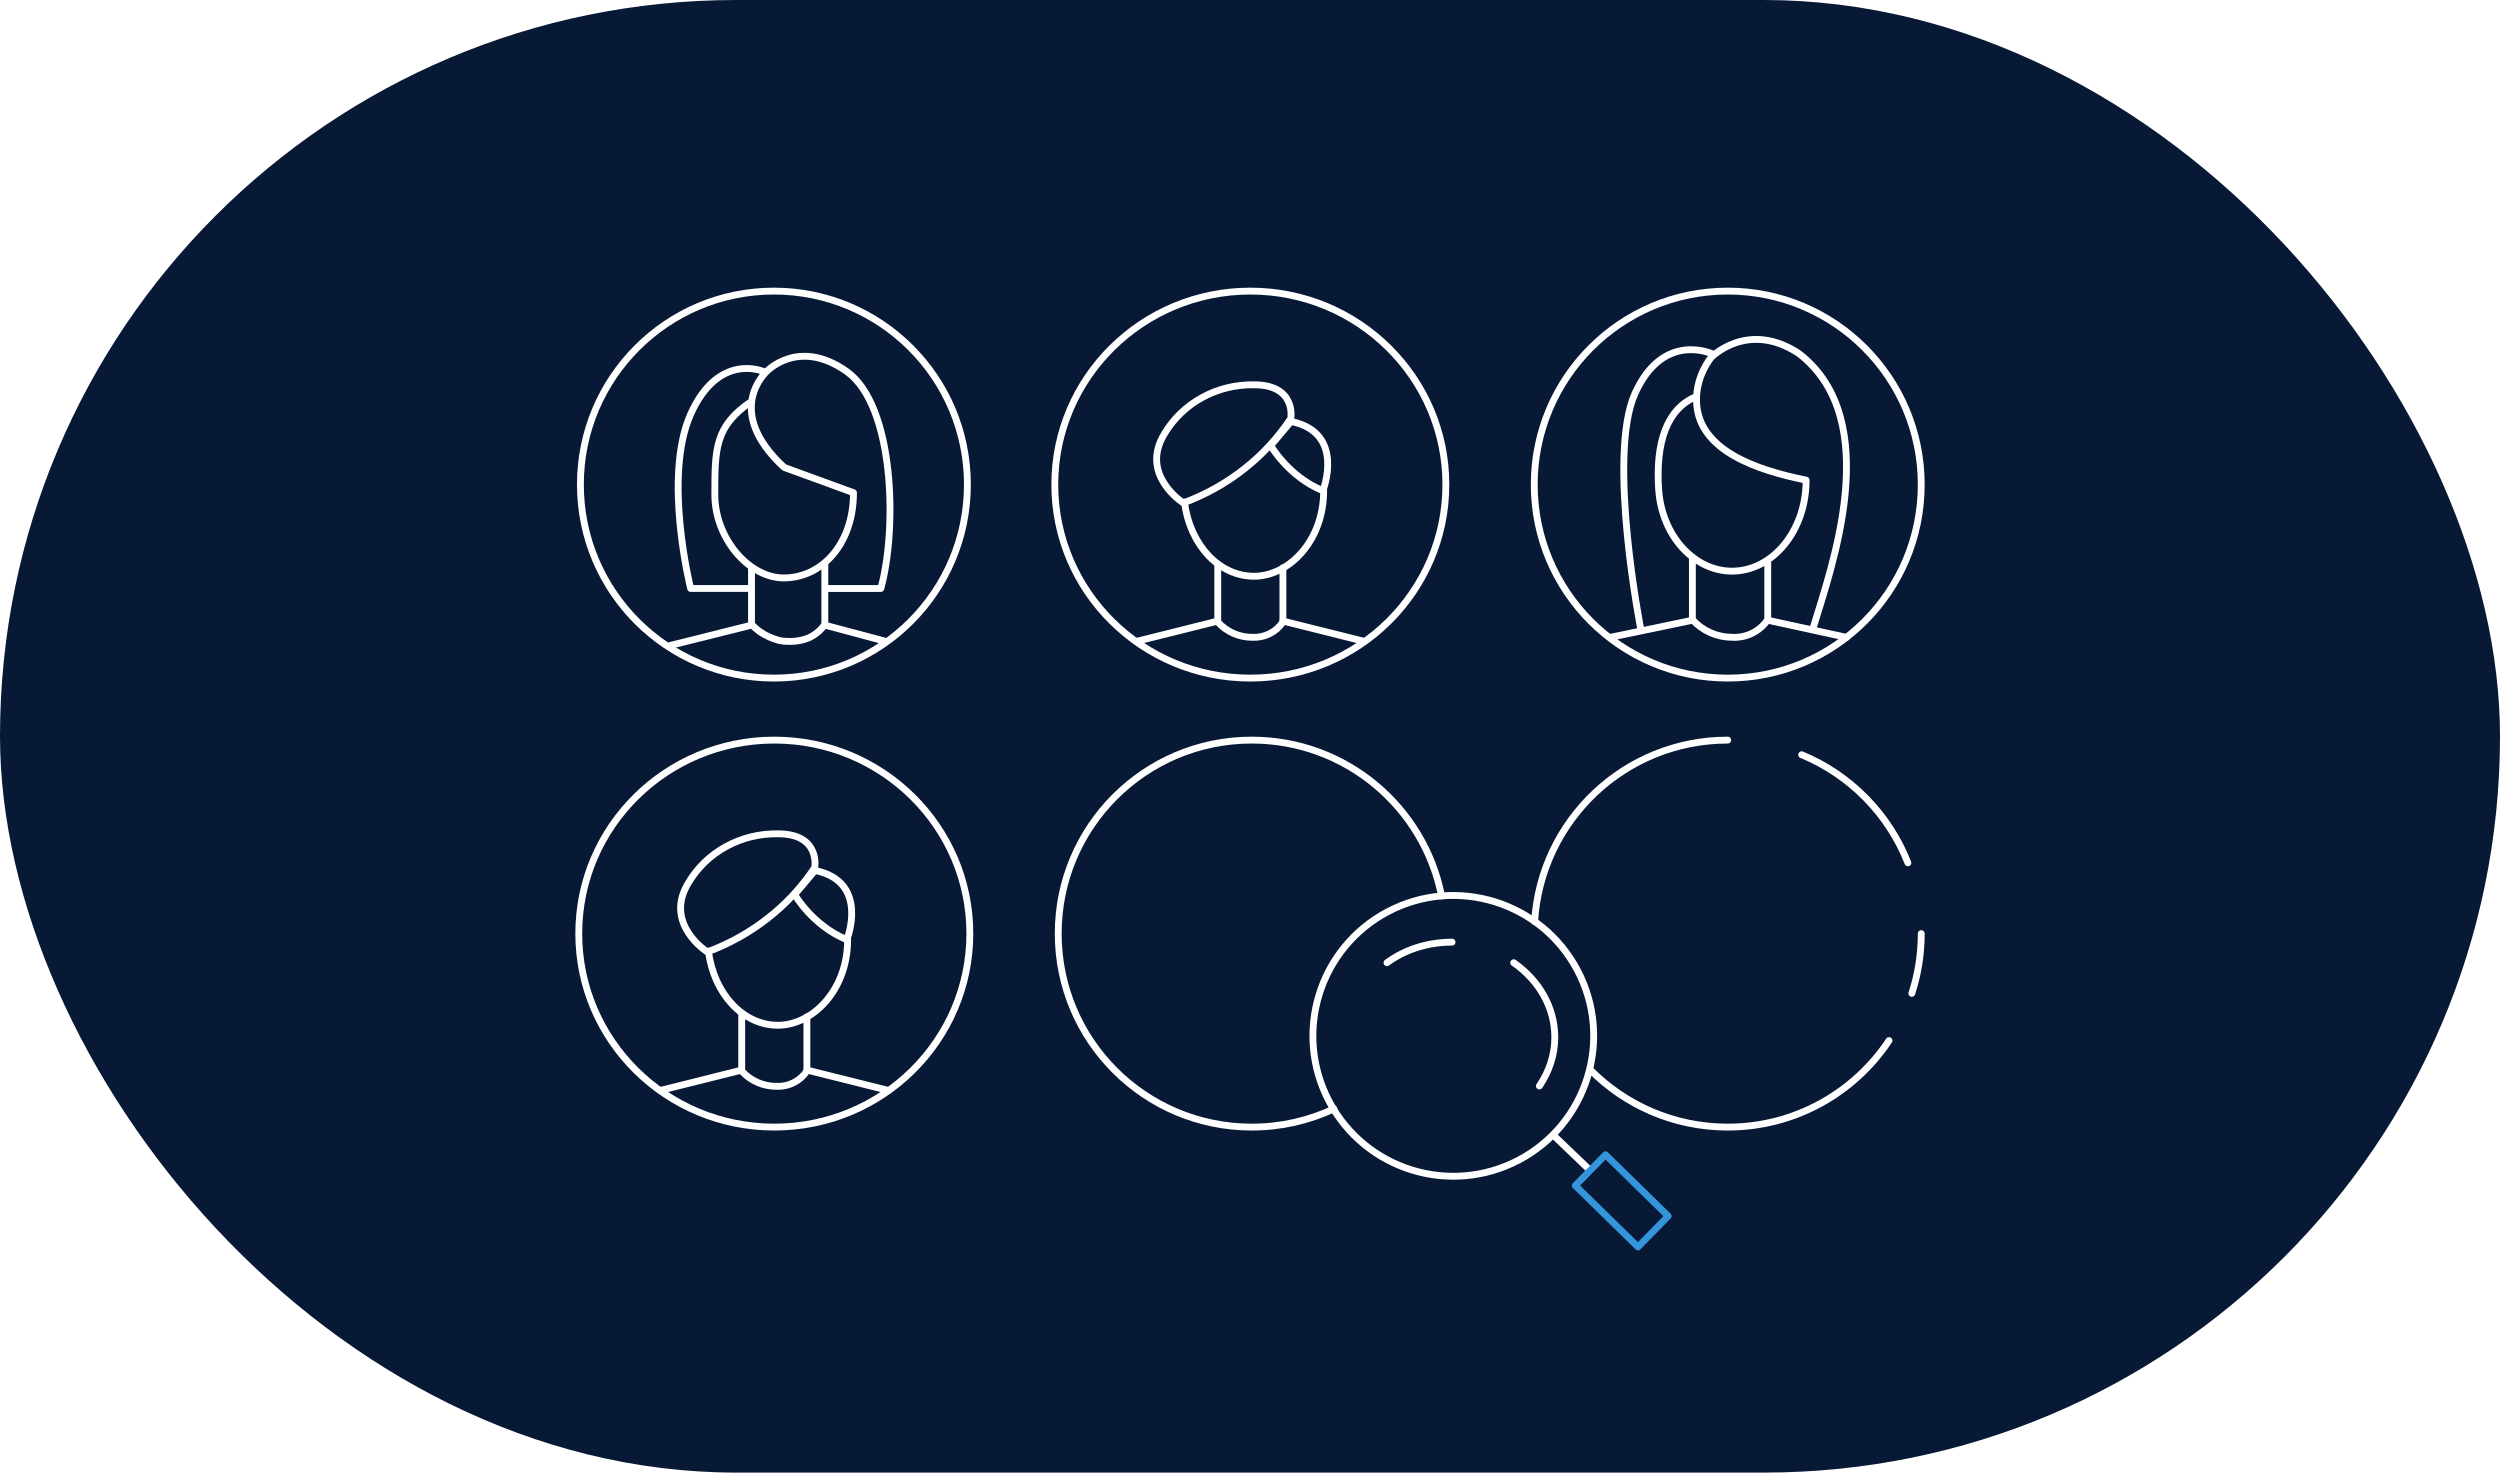 <?xml version="1.0" encoding="UTF-8"?> <svg xmlns="http://www.w3.org/2000/svg" width="730" height="431" viewBox="0 0 730 431" fill="none"> <rect width="730" height="431" fill="white"></rect> <rect width="730" height="430" rx="215" fill="#081935"></rect> <path d="M365.097 198.004C396.63 198.004 422.194 172.707 422.194 141.502C422.194 110.297 396.63 85 365.097 85C333.563 85 308 110.297 308 141.502C308 172.707 333.563 198.004 365.097 198.004Z" stroke="white" stroke-width="2" stroke-linecap="round" stroke-linejoin="round"></path> <path d="M386.509 143.286C386.509 158.081 376.232 168.266 366.148 168.266C356.064 168.266 347.484 159.246 345.852 146.61" stroke="white" stroke-width="2" stroke-linecap="round" stroke-linejoin="round"></path> <path d="M345.544 146.855C358.484 142.066 369.479 133.427 376.91 122.208C376.91 122.208 378.652 112.328 366.117 112.363C360.844 112.28 355.644 113.556 351.063 116.058C346.481 118.559 342.686 122.194 340.074 126.582C332.571 138.643 345.544 146.855 345.544 146.855Z" stroke="white" stroke-width="2" stroke-linecap="round" stroke-linejoin="round"></path> <path d="M376.966 123.064L371.043 130.098C371.043 130.098 376.22 139.157 386.278 143.286C386.278 143.286 393.058 126.316 376.966 123.064Z" stroke="white" stroke-width="2" stroke-linecap="round" stroke-linejoin="round"></path> <path d="M355.58 164.697V181.619C356.849 183.031 358.407 184.161 360.15 184.933C361.893 185.704 363.781 186.101 365.69 186.096C367.442 186.184 369.187 185.817 370.751 185.032C372.316 184.246 373.647 183.07 374.612 181.619V165.805" stroke="white" stroke-width="2" stroke-linecap="round" stroke-linejoin="round"></path> <path d="M355.579 181.351L331.789 187.298" stroke="white" stroke-width="2" stroke-linecap="round" stroke-linejoin="round"></path> <path d="M374.613 181.351L398.404 187.298" stroke="white" stroke-width="2" stroke-linecap="round" stroke-linejoin="round"></path> <path d="M225.979 198.004C257.184 198.004 282.481 172.707 282.481 141.502C282.481 110.297 257.184 85 225.979 85C194.773 85 169.477 110.297 169.477 141.502C169.477 172.707 194.773 198.004 225.979 198.004Z" stroke="white" stroke-width="2" stroke-linecap="round" stroke-linejoin="round"></path> <path d="M219.438 166.115V182.307C220.864 183.863 222.612 185.109 224.566 185.965C226.52 186.82 228 187.279 230.143 187.284C232.12 187.382 234.726 186.961 236.492 186.09C238.258 185.22 239.76 183.916 240.849 182.307V164.697" stroke="white" stroke-width="2" stroke-linecap="round" stroke-linejoin="round"></path> <path d="M219.437 182.54L195.646 188.488" stroke="white" stroke-width="2" stroke-linecap="round" stroke-linejoin="round"></path> <path d="M240.848 182.54L258.69 187.298" stroke="white" stroke-width="2" stroke-linecap="round" stroke-linejoin="round"></path> <path d="M219.411 117.226C208.73 124.445 208.73 131.133 208.73 144.457C208.73 157.255 218.744 168.756 228.831 168.756C240.091 168.756 249.221 158.73 249.221 143.871L228.976 136.481C210.934 119.843 223.89 108.452 223.89 108.452C223.89 108.452 233.141 98.507 247.211 108.452C261.281 118.396 262.008 154.621 257.201 171.835H241.778" stroke="white" stroke-width="2" stroke-linecap="round" stroke-linejoin="round"></path> <path d="M223.005 108.509C223.005 108.509 209.86 102.593 201.667 120.953C193.473 139.314 201.667 171.834 201.667 171.834H218.566" stroke="white" stroke-width="2" stroke-linecap="round" stroke-linejoin="round"></path> <path d="M443.45 338.75C463.485 328.208 471.181 303.421 460.64 283.386C450.098 263.352 425.311 255.656 405.276 266.197C385.241 276.739 377.546 301.526 388.087 321.56C398.629 341.595 423.416 349.291 443.45 338.75Z" stroke="white" stroke-width="2" stroke-miterlimit="10" stroke-linecap="round" stroke-linejoin="round"></path> <path d="M454.066 331.929L464.044 341.501" stroke="white" stroke-width="2" stroke-miterlimit="10" stroke-linecap="round" stroke-linejoin="round"></path> <path d="M468.804 337.19L459.988 346.201L478.296 364.11L487.111 355.099L468.804 337.19Z" stroke="#3495DB" stroke-width="2" stroke-miterlimit="10" stroke-linecap="round" stroke-linejoin="round"></path> <path d="M405 281.11C410.067 277.384 416.698 275.11 424 275.11" stroke="white" stroke-width="2" stroke-miterlimit="10" stroke-linecap="round"></path> <path d="M442 281.11C449.333 286.233 454 294.096 454 302.898C454 308.092 452.333 312.926 449.5 317.11" stroke="white" stroke-width="2" stroke-miterlimit="10" stroke-linecap="round"></path> <path d="M504.502 198.004C535.707 198.004 561.004 172.707 561.004 141.502C561.004 110.297 535.707 85 504.502 85C473.297 85 448 110.297 448 141.502C448 172.707 473.297 198.004 504.502 198.004Z" stroke="white" stroke-width="2" stroke-linecap="round" stroke-linejoin="round"></path> <path d="M494.178 163.11V180.947C495.644 182.561 497.439 183.854 499.447 184.741C501.455 185.628 503.631 186.09 505.833 186.096C507.864 186.197 509.887 185.775 511.701 184.872C513.516 183.969 515.059 182.616 516.178 180.947V164.205" stroke="white" stroke-width="2" stroke-linecap="round" stroke-linejoin="round"></path> <path d="M494.178 181.11L470.178 186.11" stroke="white" stroke-width="2" stroke-linecap="round" stroke-linejoin="round"></path> <path d="M516.178 181.11L539.178 186.11" stroke="white" stroke-width="2" stroke-linecap="round" stroke-linejoin="round"></path> <path d="M495.406 115.767C486.689 119.248 483.379 129.301 484.338 143.027C485.296 156.753 494.986 166.778 505.711 166.778C517.685 166.778 527.393 154.893 527.393 140.199V140.199C513.277 137.344 495.821 131.663 495.39 117.267C495.16 109.588 499.693 104.346 499.693 104.346C499.693 104.346 510.295 93.369 525.256 103.203C550.565 122.699 534.631 166.087 529.52 183.11" stroke="white" stroke-width="2" stroke-linecap="round" stroke-linejoin="round"></path> <path d="M500.178 103.404C500.178 103.404 485.803 96.445 477.454 114.807C469.104 133.169 479.178 184.11 479.178 184.11" stroke="white" stroke-width="2" stroke-linecap="round" stroke-linejoin="round"></path> <path d="M226.097 329.114C257.63 329.114 283.194 303.818 283.194 272.612C283.194 241.407 257.63 216.11 226.097 216.11C194.563 216.11 169 241.407 169 272.612C169 303.818 194.563 329.114 226.097 329.114Z" stroke="white" stroke-width="2" stroke-linecap="round" stroke-linejoin="round"></path> <path d="M247.509 274.396C247.509 289.191 237.232 299.376 227.148 299.376C217.064 299.376 208.484 290.356 206.852 277.721" stroke="white" stroke-width="2" stroke-linecap="round" stroke-linejoin="round"></path> <path d="M206.544 277.966C219.484 273.176 230.479 264.537 237.91 253.318C237.91 253.318 239.652 243.439 227.117 243.474C221.844 243.39 216.644 244.666 212.063 247.168C207.481 249.669 203.686 253.305 201.074 257.693C193.571 269.754 206.544 277.966 206.544 277.966Z" stroke="white" stroke-width="2" stroke-linecap="round" stroke-linejoin="round"></path> <path d="M237.966 254.175L232.043 261.208C232.043 261.208 237.22 270.267 247.278 274.397C247.278 274.397 254.058 257.427 237.966 254.175Z" stroke="white" stroke-width="2" stroke-linecap="round" stroke-linejoin="round"></path> <path d="M216.58 295.808V312.729C217.849 314.142 219.407 315.271 221.15 316.043C222.893 316.815 224.781 317.211 226.69 317.206C228.442 317.294 230.187 316.927 231.751 316.142C233.316 315.357 234.647 314.18 235.612 312.729V296.915" stroke="white" stroke-width="2" stroke-linecap="round" stroke-linejoin="round"></path> <path d="M216.579 312.461L192.789 318.409" stroke="white" stroke-width="2" stroke-linecap="round" stroke-linejoin="round"></path> <path d="M235.613 312.461L259.404 318.409" stroke="white" stroke-width="2" stroke-linecap="round" stroke-linejoin="round"></path> <path d="M420.934 261.61C415.814 235.672 392.943 216.11 365.502 216.11C334.297 216.11 309 241.407 309 272.612C309 303.818 334.297 329.114 365.502 329.114C374.082 329.114 382.216 327.202 389.5 323.78" stroke="white" stroke-width="2" stroke-linecap="round" stroke-linejoin="round"></path> <path d="M561.005 272.612C561.005 278.704 560.041 284.571 558.257 290.068M504.503 216.11C474.474 216.11 449.916 239.536 448.107 269.11M526.093 220.382C540.24 226.236 551.491 237.671 557.104 251.941M551.592 303.849C541.47 319.077 524.159 329.114 504.503 329.114C488.735 329.114 474.476 322.656 464.226 312.239" stroke="white" stroke-width="2" stroke-linecap="round" stroke-linejoin="round"></path> </svg> 